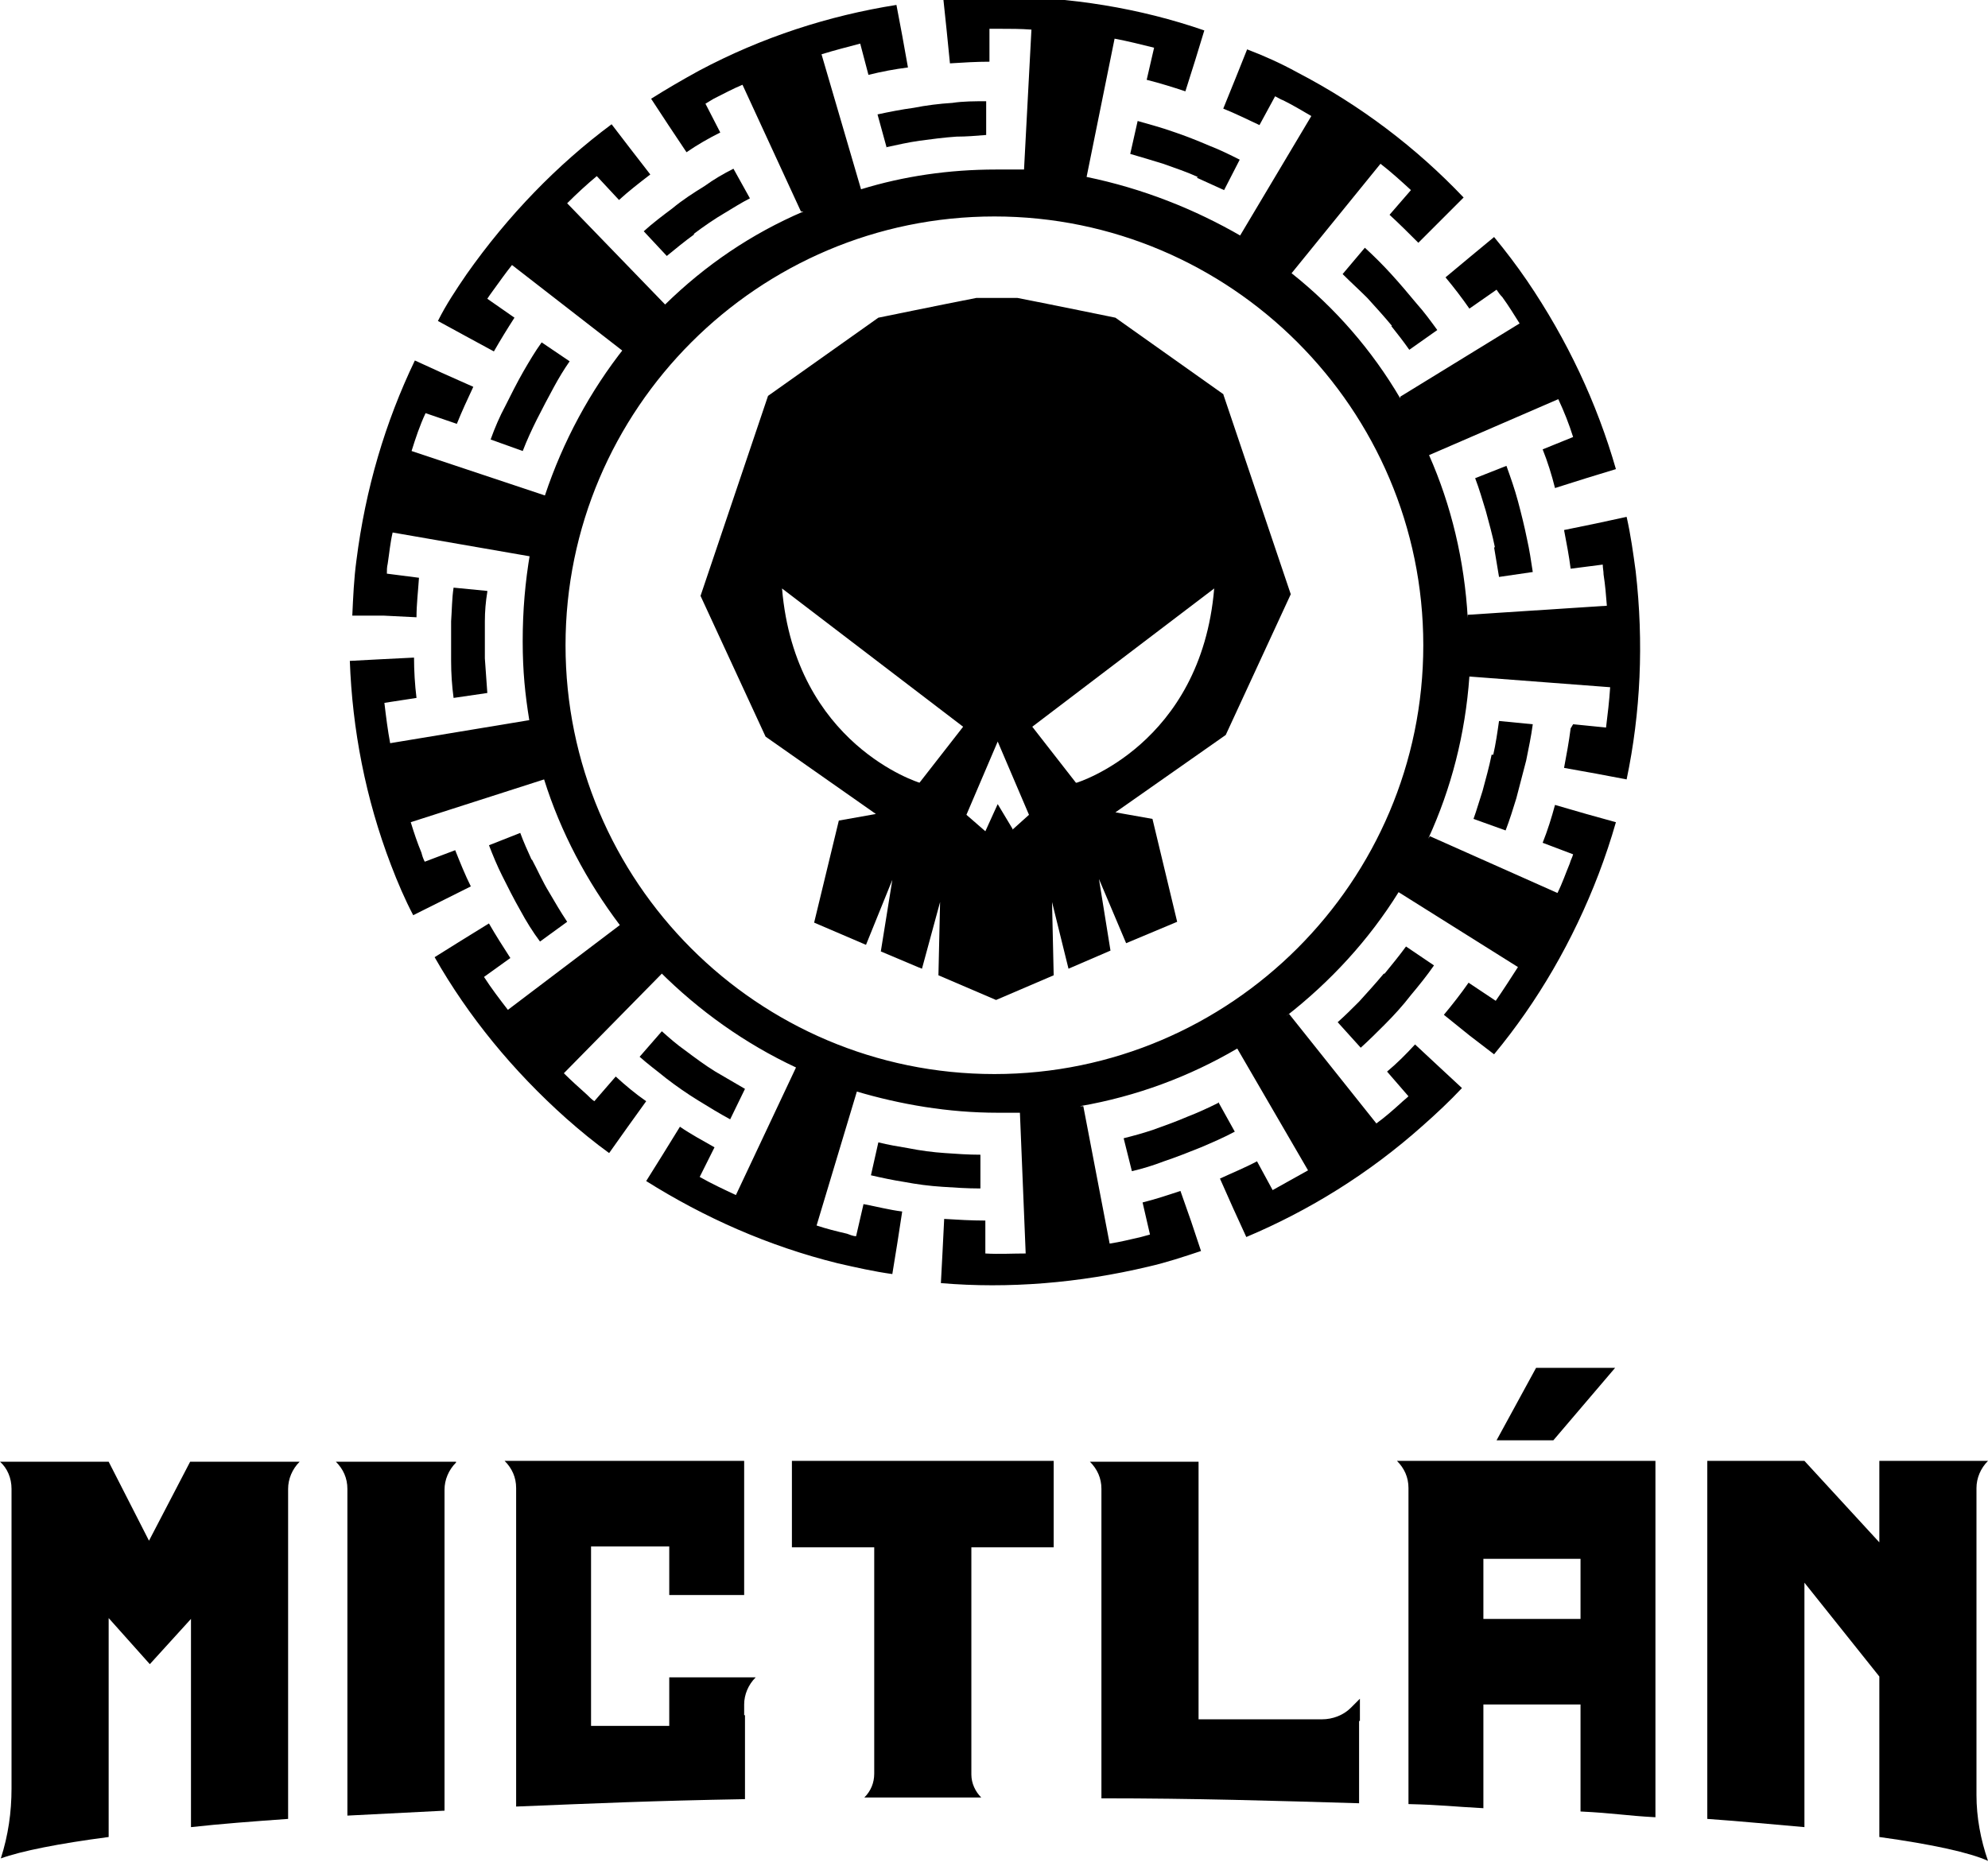 <?xml version="1.0" encoding="UTF-8"?>
<svg id="Capa_2" xmlns="http://www.w3.org/2000/svg" version="1.1" viewBox="0 0 241.5 226.2">
  <!-- Generator: Adobe Illustrator 29.1.0, SVG Export Plug-In . SVG Version: 2.1.0 Build 142)  -->
  <g id="Capa_2-2">
    <g>
      <g>
        <g>
          <path d="M55.4,177.6h-1.4s-11.8,0-11.8,0h-1.4c.9.9,1.4,2,1.4,3.3v39.7c3.8-.2,7.7-.4,11.8-.6v-39c0-1.2.5-2.4,1.4-3.3h0Z"/>
          <path d="M180.2,207.1h11.8v13c4.1.2,5.4.5,9.1.7v-43.3h-31.4c.9.9,1.4,2,1.4,3.3v38.4c4.1.1,5.3.3,9.1.5v-12.6h0ZM180.2,189.4h11.8v7.3h-11.8v-7.3Z"/>
          <path d="M219.2,192.3l9.1,11.4v19.5c6.5.9,11,1.9,13.2,2.9h0c-.9-2.6-1.4-5.3-1.4-8v-37.3c0-1.2.5-2.4,1.4-3.3h-1.4s-11.8,0-11.8,0v9.9l-9.1-9.9h-11.8v43.5c4.3.3,8.2.7,11.8,1v-29.8h0Z"/>
          <path d="M90.4,208.4v-1.3c0-1.2.5-2.4,1.4-3.3h-1.4s-9.1,0-9.1,0v5.9h-9.5v-21.8h9.5v5.9h9.1v-16.3h-29.1c.9.9,1.4,2,1.4,3.3v38.7c9.8-.4,16.5-.7,27.8-.9v-10.2h0Z"/>
          <path d="M165.2,209.1v-2.7l-1.1,1.1c-.9.9-2.2,1.4-3.5,1.4h-15v-31.3h-13.2c.9.9,1.4,2,1.4,3.3v37.6c11.4,0,21.1.3,31.3.6v-10h0Z"/>
          <path d="M119.2,218.4h0c-.7-.7-1.2-1.7-1.2-2.8v-27.6h10v-10.5h-31.8v10.5h10v27.5c0,1.1-.4,2.1-1.2,2.9h0c4.6,0,9.2,0,13.9,0h.2,0Z"/>
          <path d="M34.9,177.6h-11.8l-5,9.6-4.9-9.6H0c.9.8,1.4,2,1.4,3.3v36.4c0,2.9-.4,5.7-1.3,8.5,2.5-.9,7-1.8,13.1-2.6v-26.6l5,5.6,5-5.5v25.3c3.6-.4,7.6-.7,11.8-1v-40.1c0-1.2.5-2.4,1.4-3.3h-1.4s0,0,0,0Z"/>
        </g>
        <path d="M188.7,175h-6.9l4.8-8.8h9.6l-7.5,8.8h0Z"/>
      </g>
      <g>
        <path d="M145.4,21.6c1.1.5,2.2,1,3.3,1.5l1.9-3.7c-1.2-.6-2.4-1.2-3.7-1.7-1.4-.6-2.9-1.2-4.4-1.7-1.4-.5-2.9-.9-4.3-1.3l-.9,4c1.4.4,2.7.8,4,1.2h0c1.4.5,2.9,1,4.2,1.6h0Z"/>
        <path d="M107.6,17.9c1.4-.3,2.7-.6,4.1-.8h0c1.5-.2,3-.4,4.5-.5,1.2,0,2.4-.1,3.6-.2v-4.1c-1.4,0-2.8,0-4.1.2-1.6.1-3.2.3-4.7.6-1.5.2-3,.5-4.4.8l1.1,4h0Z"/>
        <path d="M84.3,28.4h0c1.2-.9,2.5-1.8,3.7-2.5,1-.6,2.1-1.3,3.1-1.8l-2-3.6c-1.2.6-2.4,1.3-3.5,2.1-1.3.8-2.7,1.7-3.9,2.7-1.2.9-2.4,1.8-3.5,2.8l2.8,3c1.1-.9,2.2-1.8,3.3-2.6Z"/>
        <path d="M65.2,51c.7-1.4,1.4-2.7,2.1-4,.6-1.1,1.2-2.1,1.9-3.1l-3.4-2.3c-.8,1.1-1.5,2.3-2.2,3.5-.8,1.4-1.5,2.8-2.2,4.2-.7,1.3-1.3,2.7-1.8,4.1l3.9,1.4c.5-1.3,1.1-2.6,1.7-3.8h0,0Z"/>
        <path d="M59.2,71.8l-4.1-.4c-.2,1.3-.2,2.7-.3,4.1,0,1.6,0,3.2,0,4.8,0,1.5.1,3,.3,4.5l4.1-.6c-.1-1.4-.2-2.8-.3-4.2h0c0-1.5,0-3,0-4.5,0-1.2.1-2.4.3-3.6Z"/>
        <path d="M64.6,104.5c-.5-1.1-1-2.2-1.4-3.3l-3.8,1.5c.5,1.3,1,2.5,1.6,3.7.7,1.4,1.4,2.8,2.2,4.2.7,1.3,1.5,2.6,2.4,3.8l3.3-2.4c-.8-1.2-1.5-2.4-2.2-3.6h0c-.8-1.3-1.4-2.7-2.1-4h0Z"/>
        <path d="M83.2,127.6c-1-.7-1.9-1.5-2.8-2.3l-2.7,3.1c1,.9,2.1,1.7,3.2,2.6,1.3,1,2.6,1.9,3.9,2.7,1.3.8,2.6,1.6,3.9,2.3l1.8-3.7c-1.2-.7-2.4-1.4-3.6-2.1h0c-1.3-.8-2.5-1.7-3.7-2.6h0Z"/>
        <path d="M119.1,144.4v-4.1c-1.5,0-2.9-.1-4.3-.2h0c-1.5-.1-3-.3-4.5-.6-1.2-.2-2.4-.4-3.6-.7l-.9,4c1.3.3,2.7.6,4,.8,1.6.3,3.1.5,4.7.6,1.5.1,3,.2,4.5.2h0Z"/>
        <path d="M148,134c-1.2.6-2.5,1.2-3.8,1.7h0c-1.4.6-2.8,1.1-4.2,1.6-1.2.4-2.3.7-3.5,1l1,4c1.3-.3,2.6-.7,3.9-1.2,1.5-.5,3-1.1,4.5-1.7,1.4-.6,2.8-1.2,4.1-1.9l-2-3.6h0Z"/>
        <path d="M168.1,118.3c-1,1.2-2,2.3-3,3.4-.9.9-1.7,1.7-2.6,2.5l2.8,3.1c1-.9,2-1.9,2.9-2.8,1.1-1.1,2.2-2.3,3.2-3.6,1-1.2,1.9-2.3,2.8-3.6l-3.4-2.3c-.8,1.1-1.7,2.2-2.6,3.3h0Z"/>
        <path d="M190.8,88.5c-.2,1.6-.5,3.2-.8,4.8l3.9.7,3.7.7c1.7-8.1,2.1-16.6,1.1-25.3-.3-2.2-.6-4.4-1.1-6.6l-3.7.8-3.9.8c.3,1.6.6,3.1.8,4.7l3.9-.5c0,.4.1.8.1,1.2.2,1.3.3,2.5.4,3.8l-16.9,1.1v.4c-.4-7-2-13.7-4.7-19.8l15.7-6.8c.7,1.5,1.3,3,1.8,4.6l-3.7,1.5c.6,1.5,1.1,3.1,1.5,4.7l3.8-1.2,3.6-1.1c-2.3-8-5.9-15.7-10.8-22.9-1.3-1.9-2.6-3.6-4-5.3l-2.9,2.4-3,2.5c1,1.2,2,2.5,2.9,3.8l3.3-2.3c.2.3.4.6.7.9.8,1.1,1.4,2.1,2.1,3.2l-14.5,8.9v.2c-3.4-5.8-7.9-11-13.2-15.2l10.8-13.3c1.3,1,2.5,2.1,3.7,3.2l-2.6,3c1.2,1.1,2.4,2.3,3.5,3.4l2.8-2.8,2.7-2.7c-5.7-6-12.5-11.2-20.2-15.2-2-1.1-4-2-6.1-2.8l-1.4,3.5-1.5,3.7c1.5.6,2.9,1.3,4.4,2l1.9-3.5c.4.2.7.4,1,.5,1.2.6,2.2,1.2,3.4,1.9l-8.7,14.6h.2c-5.7-3.3-12-5.8-18.8-7.2l3.4-16.8c1.6.3,3.2.7,4.8,1.1l-.9,3.9c1.6.4,3.2.9,4.7,1.4l1.2-3.8,1.1-3.6c-7.8-2.7-16.3-4.1-25-4.1s-4.5.1-6.7.3l.4,3.8.4,4c1.6-.1,3.2-.2,4.8-.2v-4c.4,0,.8,0,1.2,0,1.3,0,2.6,0,3.9.1l-.9,17h.5c-1.3,0-2.6,0-3.9,0-5.7,0-11.2.8-16.4,2.4l-4.8-16.4c1.6-.5,3.2-.9,4.7-1.3l1,3.8c1.6-.4,3.2-.7,4.8-.9l-.7-3.9-.7-3.7c-8.2,1.3-16.3,3.9-24,8-2,1.1-3.9,2.2-5.8,3.4l2.1,3.2,2.2,3.3c1.3-.9,2.7-1.7,4.1-2.4l-1.8-3.5c.3-.2.7-.4,1-.6,1.2-.6,2.3-1.2,3.5-1.7l7.1,15.4h.3c-6.3,2.7-11.9,6.5-16.8,11.3l-11.9-12.3c1.2-1.2,2.4-2.3,3.6-3.3l2.7,2.9c1.2-1.1,2.5-2.1,3.8-3.1l-2.4-3.1-2.3-3c-6.6,4.9-12.6,11.1-17.6,18.2-1.3,1.9-2.5,3.7-3.5,5.7l3.3,1.8,3.5,1.9c.8-1.4,1.6-2.7,2.5-4.1l-3.3-2.3c.2-.3.4-.6.7-1,.8-1.1,1.5-2.1,2.3-3.1l13.4,10.4.3-.4c-4.2,5.3-7.5,11.4-9.7,18l-16.2-5.4c.5-1.6,1-3.1,1.7-4.6l3.8,1.3c.6-1.5,1.3-3,2-4.5l-3.6-1.6-3.5-1.6c-3.6,7.5-6,15.6-7.1,24.3-.3,2.2-.4,4.5-.5,6.7h3.8c0,0,4,.2,4,.2,0-1.6.2-3.2.3-4.8l-3.9-.5c0-.4,0-.8.1-1.2.2-1.3.3-2.5.6-3.8l16.7,2.9v-.4c-.6,3.5-.9,7-.9,10.7s.3,6.5.8,9.6l-16.9,2.8c-.3-1.6-.5-3.2-.7-4.9l3.9-.6c-.2-1.6-.3-3.3-.3-4.9l-4,.2-3.8.2c.3,8.3,1.9,16.7,5,24.8.8,2.1,1.7,4.2,2.7,6.1l3.4-1.7,3.6-1.8c-.7-1.4-1.3-2.9-1.9-4.4l-3.7,1.4c-.2-.4-.3-.7-.4-1.1-.5-1.2-.9-2.4-1.3-3.7l16.2-5.2h0c2,6.4,5.2,12.4,9.2,17.7l-13.6,10.3c-1-1.3-2-2.6-2.9-4l3.2-2.3c-.9-1.4-1.8-2.8-2.6-4.2l-3.4,2.1-3.2,2c4.1,7.2,9.5,13.8,16,19.6,1.7,1.5,3.4,2.9,5.2,4.2l2.2-3.1,2.3-3.2c-1.3-.9-2.5-1.9-3.7-3l-2.6,3c-.3-.2-.6-.5-.9-.8-1-.9-1.9-1.7-2.8-2.6l11.9-12.1-.3-.3c4.8,4.8,10.4,8.8,16.6,11.7l-7.3,15.5c-1.5-.7-3-1.4-4.4-2.2l1.8-3.6c-1.4-.8-2.9-1.6-4.2-2.5l-2.1,3.4-2,3.2c7,4.4,14.8,7.9,23.3,10,2.2.5,4.4,1,6.6,1.3l.6-3.7.6-3.9c-1.6-.2-3.1-.6-4.7-.9l-.9,3.9c-.4,0-.8-.2-1.1-.3-1.3-.3-2.5-.6-3.7-1l4.9-16.3h-.1c5.4,1.6,11.2,2.6,17.2,2.6s1.8,0,2.7,0l.7,17.1c-1.6,0-3.3.1-4.9,0v-4c-1.7,0-3.4-.1-5-.2l-.2,4-.2,3.8c8.2.7,16.8,0,25.2-2,2.2-.5,4.3-1.2,6.4-1.9l-1.2-3.6-1.3-3.7c-1.5.5-3,1-4.6,1.4l.9,3.9c-.4.1-.7.2-1.1.3-1.3.3-2.5.6-3.8.8l-3.2-16.7h-.4c6.9-1.2,13.3-3.6,19.1-7l8.6,14.8c-1.4.8-2.9,1.6-4.3,2.4l-1.9-3.5c-1.5.8-3,1.4-4.5,2.1l1.6,3.6,1.6,3.5c7.6-3.2,14.9-7.7,21.4-13.5,1.7-1.5,3.3-3,4.8-4.6l-2.8-2.6-2.9-2.7c-1.1,1.2-2.2,2.3-3.4,3.3l2.6,3c-.3.3-.6.5-.9.8-1,.9-1.9,1.7-3,2.5l-10.6-13.3-.4.3c5.4-4.2,10.1-9.3,13.7-15.1l14.5,9.1c-.9,1.4-1.8,2.8-2.7,4.1l-3.3-2.2c-.9,1.3-2,2.7-3,3.9l3.1,2.5,3,2.3c5.3-6.4,9.6-13.8,12.7-21.9.8-2.1,1.5-4.2,2.1-6.3l-3.6-1-3.8-1.1c-.4,1.5-.9,3.1-1.5,4.6l3.7,1.4c-.1.4-.3.7-.4,1.1-.5,1.2-.9,2.4-1.5,3.6l-15.5-6.9-.2.3c2.8-6.1,4.5-12.7,5-19.7l17.1,1.3c-.1,1.6-.3,3.3-.5,4.9l-4-.4h0ZM120.8,130.5c-28.8,0-52.1-23.4-52.1-52.1s23.4-52.1,52.1-52.1,52.1,23.4,52.1,52.1-23.4,52.1-52.1,52.1Z"/>
        <path d="M181.2,91.7c-.3,1.5-.7,2.9-1.1,4.4-.4,1.2-.7,2.3-1.1,3.4l3.9,1.4c.5-1.3.9-2.6,1.3-3.9.4-1.5.8-3.1,1.2-4.6.3-1.5.6-2.9.8-4.4l-4.1-.4c-.2,1.4-.4,2.8-.7,4.1h0Z"/>
        <path d="M181.5,66.5c.2,1.2.4,2.4.6,3.6l4.1-.6c-.2-1.3-.4-2.7-.7-4-.3-1.5-.7-3.1-1.1-4.6-.4-1.5-.9-2.9-1.4-4.3l-3.8,1.5c.5,1.3.9,2.7,1.3,4h0c.4,1.5.8,2.9,1.1,4.4Z"/>
        <path d="M169,39.6c.8,1,1.5,1.9,2.2,2.9l3.4-2.4c-.8-1.1-1.6-2.2-2.5-3.2-1-1.2-2-2.4-3.1-3.6-1-1.1-2.1-2.2-3.2-3.2l-2.7,3.2c1,1,2,1.9,3,2.9h0c1,1.1,2,2.2,3,3.4h0Z"/>
        <path d="M148.9,48.1l-13.4-9.5s-7.8-1.6-11.9-2.4h-5c-4.1.8-11.9,2.4-11.9,2.4l-13.4,9.5h0s-8.2,24.3-8.2,24.3l7.9,17.1,13.4,9.4-4.5.8-3,12.4,6.3,2.7,3.2-7.9-1.4,8.7,4.5,1.9.5.2,2.2-8.1-.2,8.9,7,3,7-3-.2-8.9,2,8.1,5.1-2.2-1.4-8.7,3.3,7.8,6.2-2.6-3-12.5-4.5-.8,13.4-9.4,7.9-17.1-8.2-24.3s0,0,0,0h0ZM111.7,95.1s-15.1-4.6-16.7-23.6l22,16.8-5.3,6.8ZM123,100.7l-1.8-3-1.5,3.3-2.3-2,3.8-8.9,3.8,8.9-2,1.8h0ZM130.7,95.1l-5.3-6.8,22.1-16.8c-1.6,19-16.7,23.6-16.7,23.6Z"/>
      </g>
    </g>
  </g>
</svg>